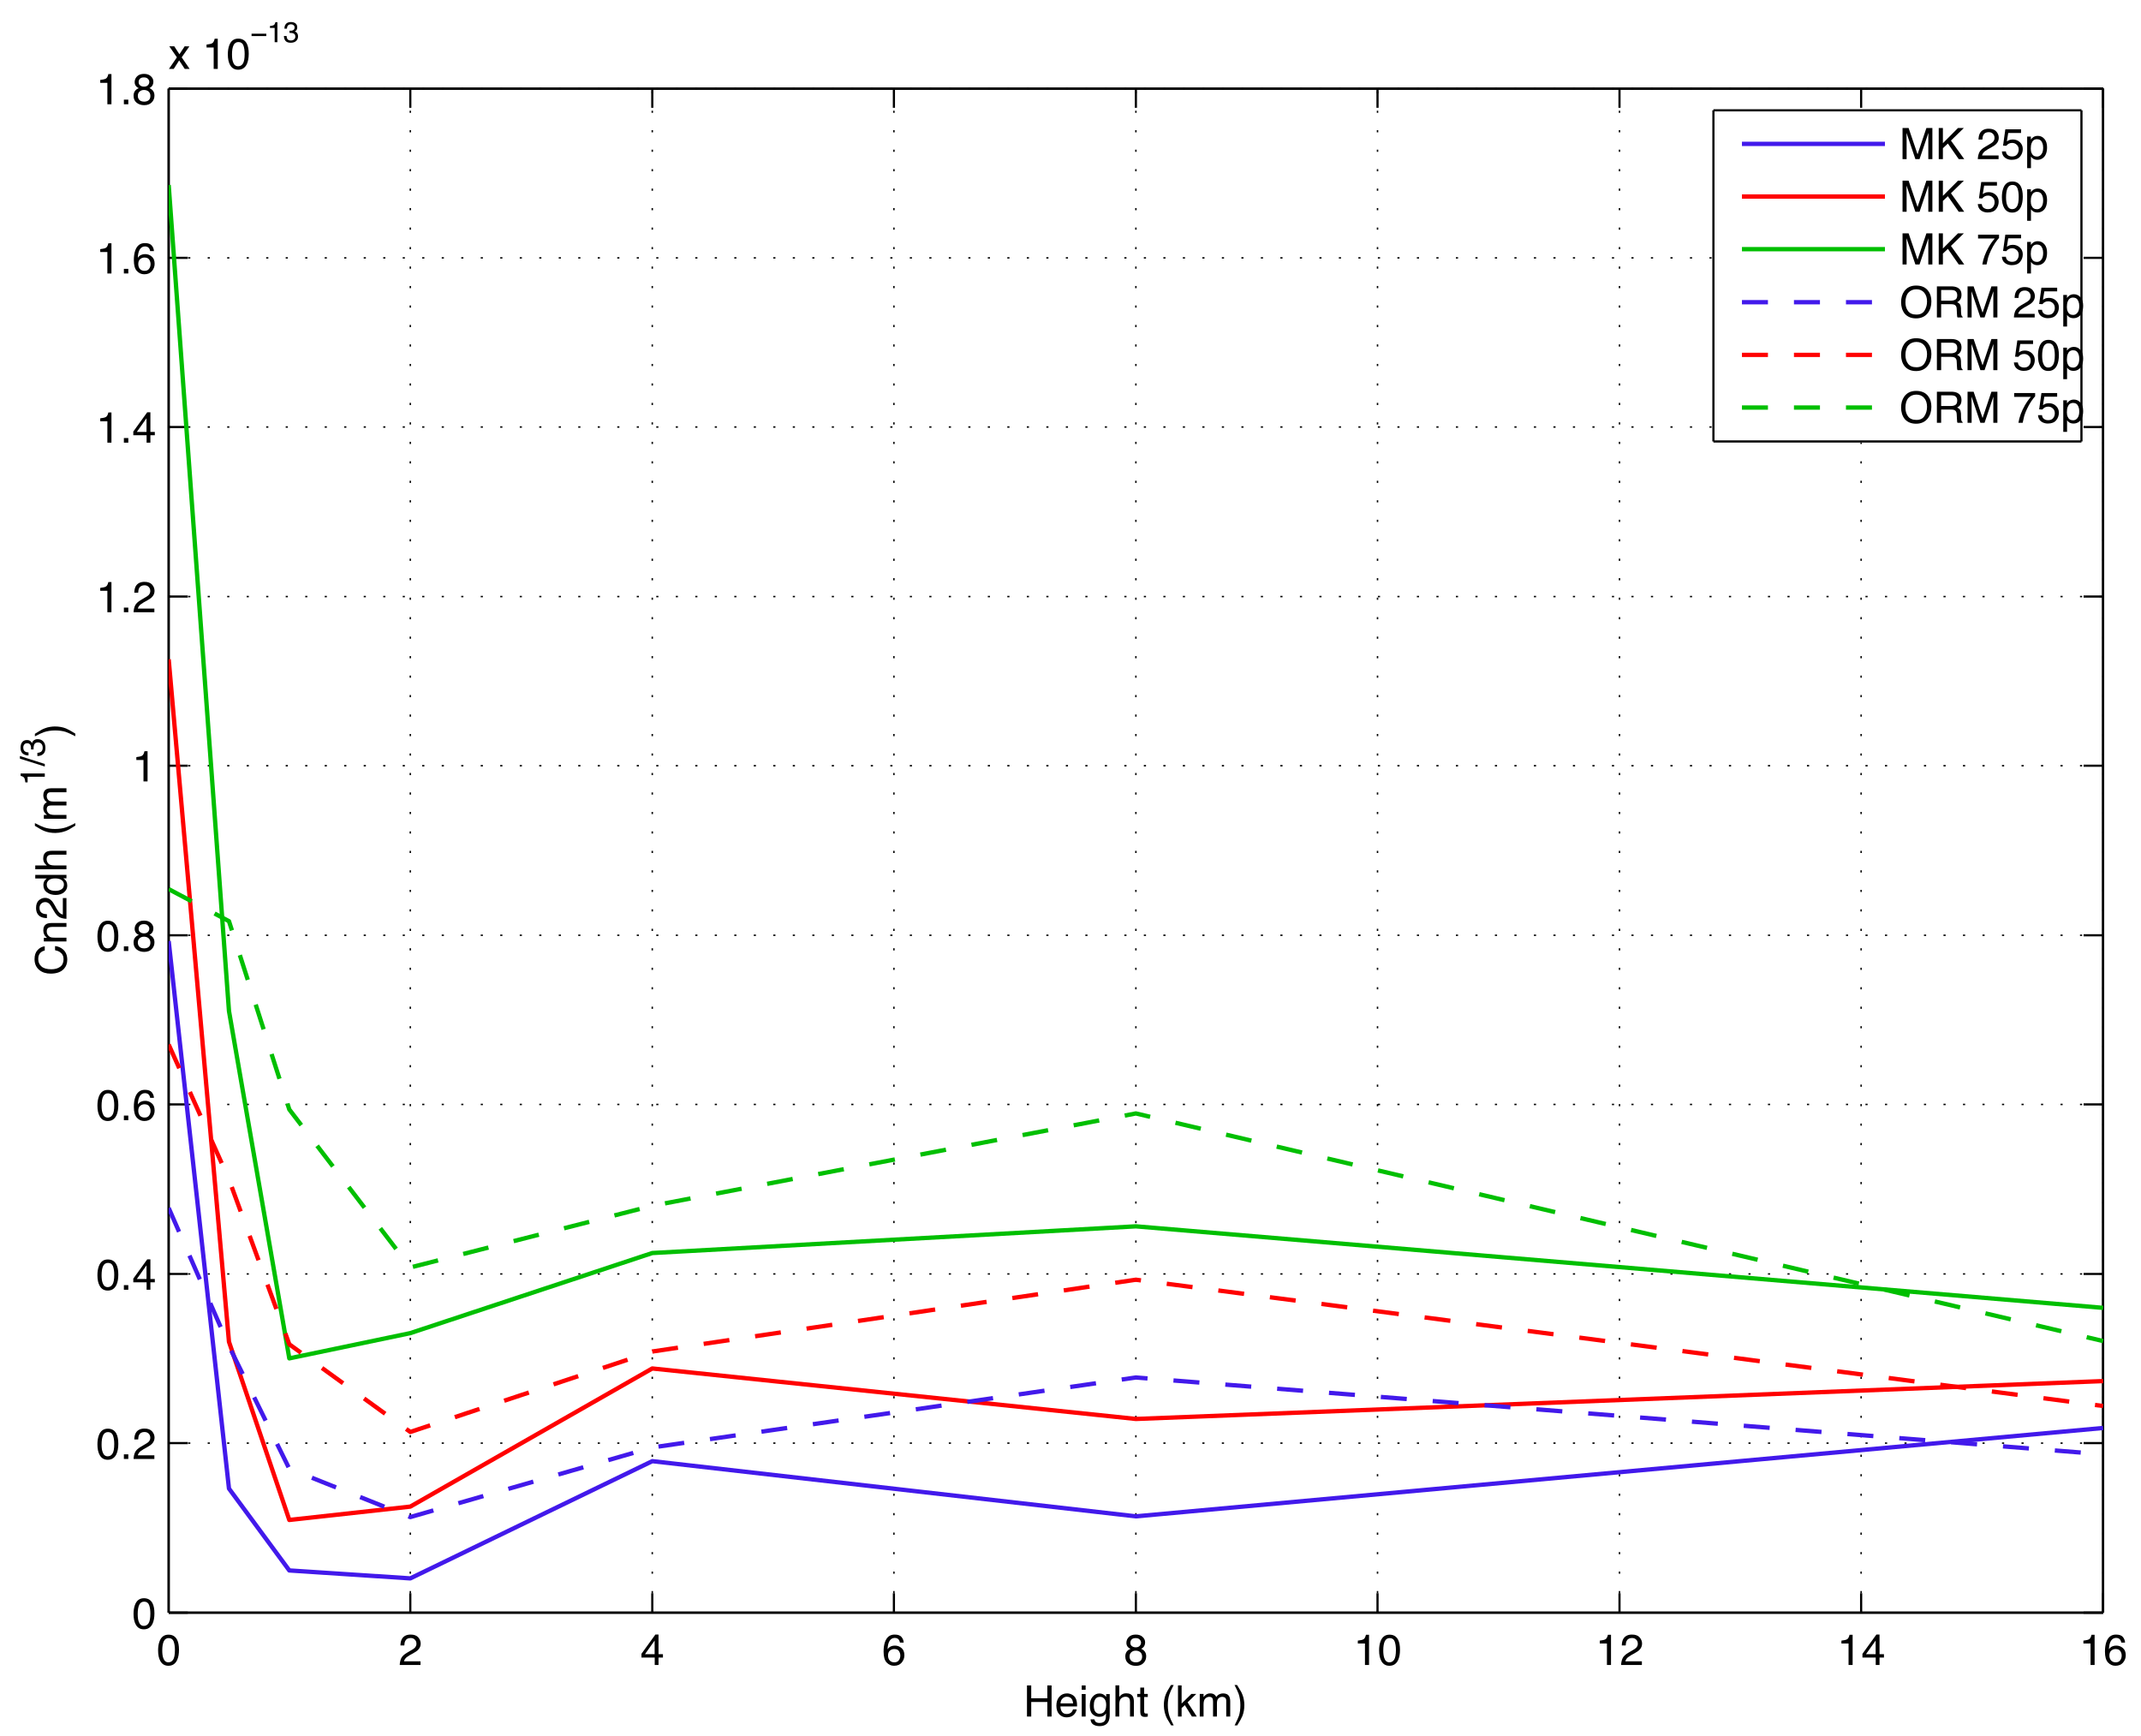<?xml version="1.0" encoding="UTF-8"?>
<svg xmlns="http://www.w3.org/2000/svg" xmlns:xlink="http://www.w3.org/1999/xlink" width="370pt" height="300pt" viewBox="0 0 370 300" version="1.1">
<defs>
<g>
<symbol overflow="visible" id="glyph0-0">
<path style="stroke:none;" d="M 0.234 0 L 0.234 -5.375 L 4.5 -5.375 L 4.5 0 Z M 3.828 -0.672 L 3.828 -4.703 L 0.906 -4.703 L 0.906 -0.672 Z M 3.828 -0.672 "/>
</symbol>
<symbol overflow="visible" id="glyph0-1">
<path style="stroke:none;" d="M 2.031 -5.234 C 2.707 -5.234 3.195 -4.953 3.5 -4.391 C 3.727 -3.961 3.844 -3.375 3.844 -2.625 C 3.844 -1.914 3.738 -1.328 3.531 -0.859 C 3.219 -0.191 2.711 0.141 2.016 0.141 C 1.391 0.141 0.926 -0.129 0.625 -0.672 C 0.363 -1.129 0.234 -1.742 0.234 -2.516 C 0.234 -3.109 0.312 -3.617 0.469 -4.047 C 0.75 -4.836 1.27 -5.234 2.031 -5.234 Z M 2.016 -0.453 C 2.359 -0.453 2.629 -0.602 2.828 -0.906 C 3.035 -1.207 3.141 -1.77 3.141 -2.594 C 3.141 -3.188 3.066 -3.676 2.922 -4.062 C 2.773 -4.445 2.488 -4.641 2.062 -4.641 C 1.676 -4.641 1.395 -4.457 1.219 -4.094 C 1.039 -3.727 0.953 -3.191 0.953 -2.484 C 0.953 -1.953 1.008 -1.523 1.125 -1.203 C 1.289 -0.703 1.586 -0.453 2.016 -0.453 Z M 2.016 -0.453 "/>
</symbol>
<symbol overflow="visible" id="glyph0-2">
<path style="stroke:none;" d="M 0.234 0 C 0.254 -0.445 0.344 -0.836 0.5 -1.172 C 0.664 -1.504 0.988 -1.812 1.469 -2.094 L 2.156 -2.5 C 2.477 -2.676 2.703 -2.828 2.828 -2.953 C 3.023 -3.16 3.125 -3.395 3.125 -3.656 C 3.125 -3.957 3.031 -4.195 2.844 -4.375 C 2.664 -4.562 2.426 -4.656 2.125 -4.656 C 1.664 -4.656 1.352 -4.484 1.188 -4.141 C 1.094 -3.953 1.039 -3.695 1.031 -3.375 L 0.359 -3.375 C 0.367 -3.832 0.453 -4.203 0.609 -4.484 C 0.898 -4.992 1.406 -5.25 2.125 -5.25 C 2.719 -5.25 3.156 -5.086 3.438 -4.766 C 3.719 -4.441 3.859 -4.082 3.859 -3.688 C 3.859 -3.27 3.707 -2.91 3.406 -2.609 C 3.238 -2.43 2.938 -2.223 2.5 -1.984 L 1.984 -1.703 C 1.754 -1.566 1.566 -1.441 1.422 -1.328 C 1.18 -1.117 1.031 -0.883 0.969 -0.625 L 3.828 -0.625 L 3.828 0 Z M 0.234 0 "/>
</symbol>
<symbol overflow="visible" id="glyph0-3">
<path style="stroke:none;" d="M 2.469 -1.859 L 2.469 -4.219 L 0.797 -1.859 Z M 2.484 0 L 2.484 -1.281 L 0.188 -1.281 L 0.188 -1.922 L 2.594 -5.25 L 3.141 -5.25 L 3.141 -1.859 L 3.906 -1.859 L 3.906 -1.281 L 3.141 -1.281 L 3.141 0 Z M 2.484 0 "/>
</symbol>
<symbol overflow="visible" id="glyph0-4">
<path style="stroke:none;" d="M 2.188 -5.25 C 2.77 -5.25 3.176 -5.098 3.406 -4.797 C 3.633 -4.492 3.75 -4.18 3.75 -3.859 L 3.109 -3.859 C 3.066 -4.066 3.004 -4.227 2.922 -4.344 C 2.766 -4.562 2.523 -4.672 2.203 -4.672 C 1.828 -4.672 1.531 -4.5 1.312 -4.156 C 1.102 -3.82 0.988 -3.336 0.969 -2.703 C 1.113 -2.93 1.301 -3.098 1.531 -3.203 C 1.738 -3.297 1.973 -3.344 2.234 -3.344 C 2.672 -3.344 3.051 -3.203 3.375 -2.922 C 3.707 -2.648 3.875 -2.234 3.875 -1.672 C 3.875 -1.203 3.719 -0.781 3.406 -0.406 C 3.094 -0.039 2.648 0.141 2.078 0.141 C 1.586 0.141 1.164 -0.047 0.812 -0.422 C 0.457 -0.797 0.281 -1.422 0.281 -2.297 C 0.281 -2.953 0.359 -3.504 0.516 -3.953 C 0.816 -4.816 1.375 -5.25 2.188 -5.25 Z M 2.141 -0.453 C 2.484 -0.453 2.738 -0.566 2.906 -0.797 C 3.082 -1.023 3.172 -1.301 3.172 -1.625 C 3.172 -1.895 3.094 -2.148 2.938 -2.391 C 2.789 -2.629 2.516 -2.75 2.109 -2.75 C 1.828 -2.75 1.578 -2.656 1.359 -2.469 C 1.148 -2.281 1.047 -2 1.047 -1.625 C 1.047 -1.289 1.141 -1.008 1.328 -0.781 C 1.523 -0.562 1.797 -0.453 2.141 -0.453 Z M 2.141 -0.453 "/>
</symbol>
<symbol overflow="visible" id="glyph0-5">
<path style="stroke:none;" d="M 2.031 -3.047 C 2.32 -3.047 2.547 -3.125 2.703 -3.281 C 2.867 -3.445 2.953 -3.641 2.953 -3.859 C 2.953 -4.055 2.875 -4.234 2.719 -4.391 C 2.57 -4.555 2.336 -4.641 2.016 -4.641 C 1.691 -4.641 1.457 -4.555 1.312 -4.391 C 1.176 -4.234 1.109 -4.047 1.109 -3.828 C 1.109 -3.578 1.195 -3.383 1.375 -3.25 C 1.562 -3.113 1.781 -3.047 2.031 -3.047 Z M 2.078 -0.453 C 2.379 -0.453 2.629 -0.531 2.828 -0.688 C 3.035 -0.852 3.141 -1.102 3.141 -1.438 C 3.141 -1.77 3.035 -2.023 2.828 -2.203 C 2.617 -2.379 2.352 -2.469 2.031 -2.469 C 1.719 -2.469 1.461 -2.375 1.266 -2.188 C 1.066 -2.008 0.969 -1.766 0.969 -1.453 C 0.969 -1.18 1.055 -0.945 1.234 -0.75 C 1.41 -0.551 1.691 -0.453 2.078 -0.453 Z M 1.141 -2.781 C 0.953 -2.863 0.812 -2.957 0.719 -3.062 C 0.52 -3.258 0.422 -3.516 0.422 -3.828 C 0.422 -4.211 0.562 -4.547 0.844 -4.828 C 1.125 -5.109 1.523 -5.25 2.047 -5.25 C 2.547 -5.25 2.938 -5.113 3.219 -4.844 C 3.508 -4.582 3.656 -4.273 3.656 -3.922 C 3.656 -3.598 3.57 -3.332 3.406 -3.125 C 3.312 -3.008 3.172 -2.898 2.984 -2.797 C 3.191 -2.691 3.359 -2.578 3.484 -2.453 C 3.723 -2.211 3.844 -1.895 3.844 -1.5 C 3.844 -1.039 3.688 -0.648 3.375 -0.328 C 3.062 -0.004 2.625 0.156 2.062 0.156 C 1.551 0.156 1.117 0.016 0.766 -0.266 C 0.41 -0.547 0.234 -0.945 0.234 -1.469 C 0.234 -1.781 0.305 -2.047 0.453 -2.266 C 0.609 -2.492 0.836 -2.664 1.141 -2.781 Z M 1.141 -2.781 "/>
</symbol>
<symbol overflow="visible" id="glyph0-6">
<path style="stroke:none;" d="M 0.719 -3.703 L 0.719 -4.203 C 1.188 -4.254 1.516 -4.332 1.703 -4.438 C 1.891 -4.551 2.031 -4.812 2.125 -5.219 L 2.656 -5.219 L 2.656 0 L 1.953 0 L 1.953 -3.703 Z M 0.719 -3.703 "/>
</symbol>
<symbol overflow="visible" id="glyph0-7">
<path style="stroke:none;" d="M 0.641 -0.797 L 1.406 -0.797 L 1.406 0 L 0.641 0 Z M 0.641 -0.797 "/>
</symbol>
<symbol overflow="visible" id="glyph0-8">
<path style="stroke:none;" d="M 0.109 -3.906 L 0.969 -3.906 L 1.859 -2.531 L 2.766 -3.906 L 3.578 -3.891 L 2.25 -2 L 3.625 0 L 2.781 0 L 1.812 -1.469 L 0.875 0 L 0.047 0 L 1.422 -2 Z M 0.109 -3.906 "/>
</symbol>
<symbol overflow="visible" id="glyph0-9">
<path style="stroke:none;" d=""/>
</symbol>
<symbol overflow="visible" id="glyph0-10">
<path style="stroke:none;" d="M 0.594 -5.375 L 1.328 -5.375 L 1.328 -3.156 L 4.109 -3.156 L 4.109 -5.375 L 4.844 -5.375 L 4.844 0 L 4.109 0 L 4.109 -2.516 L 1.328 -2.516 L 1.328 0 L 0.594 0 Z M 0.594 -5.375 "/>
</symbol>
<symbol overflow="visible" id="glyph0-11">
<path style="stroke:none;" d="M 2.109 -4 C 2.391 -4 2.66 -3.93 2.922 -3.797 C 3.18 -3.672 3.379 -3.504 3.516 -3.297 C 3.648 -3.098 3.738 -2.867 3.781 -2.609 C 3.82 -2.43 3.844 -2.145 3.844 -1.75 L 0.969 -1.75 C 0.977 -1.352 1.07 -1.035 1.25 -0.797 C 1.426 -0.555 1.695 -0.438 2.062 -0.438 C 2.406 -0.438 2.68 -0.547 2.891 -0.766 C 3.004 -0.898 3.086 -1.055 3.141 -1.234 L 3.781 -1.234 C 3.758 -1.086 3.703 -0.926 3.609 -0.75 C 3.516 -0.57 3.406 -0.426 3.281 -0.312 C 3.082 -0.113 2.836 0.016 2.547 0.078 C 2.391 0.117 2.211 0.141 2.016 0.141 C 1.523 0.141 1.109 -0.035 0.766 -0.391 C 0.43 -0.742 0.266 -1.238 0.266 -1.875 C 0.266 -2.508 0.43 -3.02 0.766 -3.406 C 1.109 -3.801 1.555 -4 2.109 -4 Z M 3.156 -2.266 C 3.133 -2.555 3.07 -2.785 2.969 -2.953 C 2.789 -3.266 2.492 -3.422 2.078 -3.422 C 1.773 -3.422 1.52 -3.312 1.312 -3.094 C 1.102 -2.883 0.992 -2.609 0.984 -2.266 Z M 2.047 -4.016 Z M 2.047 -4.016 "/>
</symbol>
<symbol overflow="visible" id="glyph0-12">
<path style="stroke:none;" d="M 0.484 -3.891 L 1.156 -3.891 L 1.156 0 L 0.484 0 Z M 0.484 -5.375 L 1.156 -5.375 L 1.156 -4.625 L 0.484 -4.625 Z M 0.484 -5.375 "/>
</symbol>
<symbol overflow="visible" id="glyph0-13">
<path style="stroke:none;" d="M 1.859 -3.984 C 2.172 -3.984 2.441 -3.906 2.672 -3.75 C 2.797 -3.664 2.922 -3.547 3.047 -3.391 L 3.047 -3.875 L 3.656 -3.875 L 3.656 -0.312 C 3.656 0.176 3.582 0.566 3.438 0.859 C 3.164 1.391 2.648 1.656 1.891 1.656 C 1.461 1.656 1.102 1.562 0.812 1.375 C 0.531 1.188 0.375 0.891 0.344 0.484 L 1.016 0.484 C 1.047 0.66 1.109 0.797 1.203 0.891 C 1.348 1.035 1.582 1.109 1.906 1.109 C 2.406 1.109 2.734 0.93 2.891 0.578 C 2.984 0.367 3.023 -0.004 3.016 -0.547 C 2.891 -0.348 2.734 -0.195 2.547 -0.094 C 2.359 0 2.113 0.047 1.812 0.047 C 1.383 0.047 1.008 -0.102 0.688 -0.406 C 0.375 -0.707 0.219 -1.203 0.219 -1.891 C 0.219 -2.547 0.379 -3.055 0.703 -3.422 C 1.023 -3.797 1.41 -3.984 1.859 -3.984 Z M 3.047 -1.969 C 3.047 -2.457 2.945 -2.816 2.75 -3.047 C 2.551 -3.285 2.297 -3.406 1.984 -3.406 C 1.523 -3.406 1.207 -3.188 1.031 -2.75 C 0.945 -2.52 0.906 -2.219 0.906 -1.844 C 0.906 -1.406 0.992 -1.066 1.172 -0.828 C 1.348 -0.598 1.586 -0.484 1.891 -0.484 C 2.359 -0.484 2.691 -0.695 2.891 -1.125 C 2.992 -1.363 3.047 -1.645 3.047 -1.969 Z M 1.938 -4.016 Z M 1.938 -4.016 "/>
</symbol>
<symbol overflow="visible" id="glyph0-14">
<path style="stroke:none;" d="M 0.484 -5.391 L 1.141 -5.391 L 1.141 -3.391 C 1.297 -3.586 1.438 -3.723 1.562 -3.797 C 1.77 -3.941 2.035 -4.016 2.359 -4.016 C 2.922 -4.016 3.305 -3.812 3.516 -3.406 C 3.617 -3.195 3.672 -2.898 3.672 -2.516 L 3.672 0 L 3 0 L 3 -2.469 C 3 -2.75 2.961 -2.957 2.891 -3.094 C 2.766 -3.312 2.539 -3.422 2.219 -3.422 C 1.945 -3.422 1.695 -3.328 1.469 -3.141 C 1.25 -2.953 1.141 -2.598 1.141 -2.078 L 1.141 0 L 0.484 0 Z M 0.484 -5.391 "/>
</symbol>
<symbol overflow="visible" id="glyph0-15">
<path style="stroke:none;" d="M 0.609 -5 L 1.281 -5 L 1.281 -3.906 L 1.906 -3.906 L 1.906 -3.375 L 1.281 -3.375 L 1.281 -0.828 C 1.281 -0.691 1.328 -0.598 1.422 -0.547 C 1.473 -0.523 1.555 -0.516 1.672 -0.516 C 1.703 -0.516 1.734 -0.516 1.766 -0.516 C 1.805 -0.516 1.852 -0.516 1.906 -0.516 L 1.906 0 C 1.832 0.02 1.754 0.035 1.672 0.047 C 1.586 0.055 1.5 0.062 1.406 0.062 C 1.094 0.062 0.879 -0.016 0.766 -0.172 C 0.66 -0.328 0.609 -0.531 0.609 -0.781 L 0.609 -3.375 L 0.078 -3.375 L 0.078 -3.906 L 0.609 -3.906 Z M 0.609 -5 "/>
</symbol>
<symbol overflow="visible" id="glyph0-16">
<path style="stroke:none;" d="M 2.219 -5.453 C 1.832 -4.711 1.582 -4.164 1.469 -3.812 C 1.289 -3.281 1.203 -2.664 1.203 -1.969 C 1.203 -1.258 1.301 -0.613 1.5 -0.031 C 1.625 0.332 1.863 0.852 2.219 1.531 L 1.781 1.531 C 1.426 0.969 1.207 0.609 1.125 0.453 C 1.039 0.305 0.945 0.102 0.844 -0.156 C 0.707 -0.52 0.613 -0.906 0.562 -1.312 C 0.531 -1.531 0.516 -1.734 0.516 -1.922 C 0.516 -2.641 0.629 -3.281 0.859 -3.844 C 1.004 -4.207 1.301 -4.742 1.75 -5.453 Z M 2.219 -5.453 "/>
</symbol>
<symbol overflow="visible" id="glyph0-17">
<path style="stroke:none;" d="M 0.469 -5.375 L 1.094 -5.375 L 1.094 -2.25 L 2.781 -3.906 L 3.625 -3.906 L 2.125 -2.453 L 3.719 0 L 2.875 0 L 1.656 -1.969 L 1.094 -1.469 L 1.094 0 L 0.469 0 Z M 0.469 -5.375 "/>
</symbol>
<symbol overflow="visible" id="glyph0-18">
<path style="stroke:none;" d="M 0.484 -3.906 L 1.141 -3.906 L 1.141 -3.359 C 1.285 -3.547 1.426 -3.688 1.562 -3.781 C 1.77 -3.926 2.016 -4 2.297 -4 C 2.609 -4 2.859 -3.922 3.047 -3.766 C 3.148 -3.68 3.25 -3.555 3.344 -3.391 C 3.488 -3.598 3.66 -3.75 3.859 -3.844 C 4.055 -3.945 4.273 -4 4.516 -4 C 5.047 -4 5.406 -3.812 5.594 -3.438 C 5.695 -3.227 5.75 -2.953 5.75 -2.609 L 5.75 0 L 5.062 0 L 5.062 -2.719 C 5.062 -2.977 4.992 -3.156 4.859 -3.25 C 4.734 -3.352 4.578 -3.406 4.391 -3.406 C 4.129 -3.406 3.906 -3.316 3.719 -3.141 C 3.539 -2.973 3.453 -2.688 3.453 -2.281 L 3.453 0 L 2.781 0 L 2.781 -2.547 C 2.781 -2.816 2.75 -3.016 2.688 -3.141 C 2.582 -3.316 2.395 -3.406 2.125 -3.406 C 1.875 -3.406 1.645 -3.305 1.438 -3.109 C 1.238 -2.922 1.141 -2.578 1.141 -2.078 L 1.141 0 L 0.484 0 Z M 0.484 -3.906 "/>
</symbol>
<symbol overflow="visible" id="glyph0-19">
<path style="stroke:none;" d="M 0.266 1.531 C 0.648 0.77 0.898 0.219 1.016 -0.125 C 1.18 -0.645 1.266 -1.258 1.266 -1.969 C 1.266 -2.664 1.164 -3.312 0.969 -3.906 C 0.844 -4.258 0.602 -4.773 0.25 -5.453 L 0.688 -5.453 C 1.062 -4.859 1.285 -4.488 1.359 -4.344 C 1.441 -4.207 1.531 -4.016 1.625 -3.766 C 1.75 -3.461 1.832 -3.16 1.875 -2.859 C 1.926 -2.566 1.953 -2.281 1.953 -2 C 1.953 -1.281 1.836 -0.641 1.609 -0.078 C 1.461 0.285 1.164 0.82 0.719 1.531 Z M 0.266 1.531 "/>
</symbol>
<symbol overflow="visible" id="glyph0-20">
<path style="stroke:none;" d="M 0.547 -5.375 L 1.594 -5.375 L 3.141 -0.828 L 4.672 -5.375 L 5.703 -5.375 L 5.703 0 L 5 0 L 5 -3.172 C 5 -3.273 5 -3.453 5 -3.703 C 5.008 -3.961 5.016 -4.238 5.016 -4.531 L 3.484 0 L 2.766 0 L 1.234 -4.531 L 1.234 -4.359 C 1.234 -4.234 1.234 -4.035 1.234 -3.766 C 1.242 -3.492 1.25 -3.297 1.25 -3.172 L 1.25 0 L 0.547 0 Z M 0.547 -5.375 "/>
</symbol>
<symbol overflow="visible" id="glyph0-21">
<path style="stroke:none;" d="M 0.562 -5.375 L 1.281 -5.375 L 1.281 -2.75 L 3.891 -5.375 L 4.906 -5.375 L 2.672 -3.203 L 4.969 0 L 4.016 0 L 2.141 -2.688 L 1.281 -1.875 L 1.281 0 L 0.562 0 Z M 0.562 -5.375 "/>
</symbol>
<symbol overflow="visible" id="glyph0-22">
<path style="stroke:none;" d="M 0.922 -1.328 C 0.961 -0.953 1.141 -0.695 1.453 -0.562 C 1.609 -0.488 1.785 -0.453 1.984 -0.453 C 2.379 -0.453 2.672 -0.57 2.859 -0.812 C 3.047 -1.062 3.141 -1.336 3.141 -1.641 C 3.141 -2.004 3.023 -2.285 2.797 -2.484 C 2.578 -2.691 2.312 -2.797 2 -2.797 C 1.77 -2.797 1.57 -2.75 1.406 -2.656 C 1.25 -2.57 1.113 -2.453 1 -2.297 L 0.438 -2.328 L 0.828 -5.141 L 3.547 -5.141 L 3.547 -4.516 L 1.328 -4.516 L 1.094 -3.062 C 1.219 -3.145 1.336 -3.211 1.453 -3.266 C 1.641 -3.348 1.863 -3.391 2.125 -3.391 C 2.602 -3.391 3.008 -3.234 3.344 -2.922 C 3.676 -2.609 3.844 -2.219 3.844 -1.75 C 3.844 -1.25 3.688 -0.812 3.375 -0.438 C 3.07 -0.062 2.586 0.125 1.922 0.125 C 1.492 0.125 1.113 0.004 0.781 -0.234 C 0.457 -0.473 0.273 -0.836 0.234 -1.328 Z M 0.922 -1.328 "/>
</symbol>
<symbol overflow="visible" id="glyph0-23">
<path style="stroke:none;" d="M 2.141 -0.438 C 2.441 -0.438 2.691 -0.566 2.891 -0.828 C 3.098 -1.086 3.203 -1.473 3.203 -1.984 C 3.203 -2.297 3.156 -2.562 3.062 -2.781 C 2.895 -3.219 2.586 -3.438 2.141 -3.438 C 1.68 -3.438 1.367 -3.207 1.203 -2.75 C 1.109 -2.5 1.062 -2.188 1.062 -1.812 C 1.062 -1.508 1.109 -1.254 1.203 -1.047 C 1.367 -0.641 1.68 -0.438 2.141 -0.438 Z M 0.438 -3.891 L 1.078 -3.891 L 1.078 -3.375 C 1.203 -3.551 1.344 -3.691 1.5 -3.797 C 1.719 -3.941 1.977 -4.016 2.281 -4.016 C 2.727 -4.016 3.102 -3.844 3.406 -3.5 C 3.719 -3.156 3.875 -2.672 3.875 -2.047 C 3.875 -1.191 3.648 -0.582 3.203 -0.219 C 2.922 0.008 2.594 0.125 2.219 0.125 C 1.926 0.125 1.68 0.062 1.484 -0.062 C 1.359 -0.133 1.227 -0.258 1.094 -0.438 L 1.094 1.562 L 0.438 1.562 Z M 0.438 -3.891 "/>
</symbol>
<symbol overflow="visible" id="glyph0-24">
<path style="stroke:none;" d="M 3.906 -5.141 L 3.906 -4.578 C 3.738 -4.41 3.516 -4.125 3.234 -3.719 C 2.961 -3.312 2.719 -2.875 2.5 -2.406 C 2.289 -1.957 2.129 -1.547 2.016 -1.172 C 1.953 -0.922 1.863 -0.531 1.75 0 L 1.016 0 C 1.18 -1 1.547 -1.992 2.109 -2.984 C 2.441 -3.566 2.797 -4.066 3.172 -4.484 L 0.281 -4.484 L 0.281 -5.141 Z M 3.906 -5.141 "/>
</symbol>
<symbol overflow="visible" id="glyph0-25">
<path style="stroke:none;" d="M 2.891 -5.516 C 3.836 -5.516 4.535 -5.207 4.984 -4.594 C 5.348 -4.125 5.531 -3.52 5.531 -2.781 C 5.531 -1.977 5.328 -1.312 4.922 -0.781 C 4.441 -0.156 3.758 0.156 2.875 0.156 C 2.051 0.156 1.398 -0.113 0.922 -0.656 C 0.504 -1.188 0.297 -1.852 0.297 -2.656 C 0.297 -3.383 0.473 -4.004 0.828 -4.516 C 1.297 -5.18 1.984 -5.516 2.891 -5.516 Z M 2.953 -0.5 C 3.598 -0.5 4.062 -0.727 4.344 -1.188 C 4.633 -1.645 4.781 -2.172 4.781 -2.766 C 4.781 -3.398 4.613 -3.91 4.281 -4.297 C 3.957 -4.68 3.508 -4.875 2.938 -4.875 C 2.375 -4.875 1.914 -4.68 1.562 -4.297 C 1.219 -3.91 1.047 -3.348 1.047 -2.609 C 1.047 -2.016 1.195 -1.516 1.5 -1.109 C 1.801 -0.703 2.285 -0.5 2.953 -0.5 Z M 2.906 -5.516 Z M 2.906 -5.516 "/>
</symbol>
<symbol overflow="visible" id="glyph0-26">
<path style="stroke:none;" d="M 3.062 -2.906 C 3.406 -2.906 3.676 -2.973 3.875 -3.109 C 4.07 -3.242 4.172 -3.492 4.172 -3.859 C 4.172 -4.234 4.031 -4.492 3.75 -4.641 C 3.602 -4.711 3.406 -4.75 3.156 -4.75 L 1.391 -4.75 L 1.391 -2.906 Z M 0.656 -5.375 L 3.141 -5.375 C 3.547 -5.375 3.883 -5.312 4.156 -5.188 C 4.656 -4.957 4.906 -4.535 4.906 -3.922 C 4.906 -3.598 4.836 -3.332 4.703 -3.125 C 4.578 -2.926 4.395 -2.766 4.156 -2.641 C 4.363 -2.555 4.52 -2.441 4.625 -2.297 C 4.727 -2.16 4.789 -1.938 4.812 -1.625 L 4.828 -0.906 C 4.836 -0.695 4.852 -0.547 4.875 -0.453 C 4.926 -0.273 5.004 -0.164 5.109 -0.125 L 5.109 0 L 4.219 0 C 4.195 -0.039 4.176 -0.098 4.156 -0.172 C 4.145 -0.242 4.133 -0.391 4.125 -0.609 L 4.078 -1.5 C 4.066 -1.852 3.938 -2.086 3.688 -2.203 C 3.551 -2.266 3.336 -2.297 3.047 -2.297 L 1.391 -2.297 L 1.391 0 L 0.656 0 Z M 0.656 -5.375 "/>
</symbol>
<symbol overflow="visible" id="glyph1-0">
<path style="stroke:none;" d="M 0.156 0 L 0.156 -3.578 L 3.016 -3.578 L 3.016 0 Z M 2.562 -0.453 L 2.562 -3.125 L 0.609 -3.125 L 0.609 -0.453 Z M 2.562 -0.453 "/>
</symbol>
<symbol overflow="visible" id="glyph1-1">
<path style="stroke:none;" d="M 2.766 -1.469 L 2.766 -1.062 L 0.219 -1.062 L 0.219 -1.469 Z M 2.766 -1.469 "/>
</symbol>
<symbol overflow="visible" id="glyph2-0">
<path style="stroke:none;" d="M 0.156 0 L 0.156 -3.578 L 3.016 -3.578 L 3.016 0 Z M 2.562 -0.453 L 2.562 -3.125 L 0.609 -3.125 L 0.609 -0.453 Z M 2.562 -0.453 "/>
</symbol>
<symbol overflow="visible" id="glyph2-1">
<path style="stroke:none;" d="M 0.484 -2.469 L 0.484 -2.797 C 0.797 -2.828 1.016 -2.879 1.141 -2.953 C 1.266 -3.023 1.359 -3.195 1.422 -3.469 L 1.766 -3.469 L 1.766 0 L 1.297 0 L 1.297 -2.469 Z M 0.484 -2.469 "/>
</symbol>
<symbol overflow="visible" id="glyph2-2">
<path style="stroke:none;" d="M 1.297 0.094 C 0.879 0.094 0.578 -0.016 0.391 -0.234 C 0.211 -0.461 0.125 -0.742 0.125 -1.078 L 0.578 -1.078 C 0.598 -0.848 0.641 -0.68 0.703 -0.578 C 0.816 -0.391 1.023 -0.297 1.328 -0.297 C 1.555 -0.297 1.738 -0.359 1.875 -0.484 C 2.02 -0.609 2.094 -0.77 2.094 -0.969 C 2.094 -1.207 2.016 -1.375 1.859 -1.469 C 1.711 -1.562 1.508 -1.609 1.25 -1.609 C 1.227 -1.609 1.203 -1.609 1.172 -1.609 C 1.141 -1.609 1.109 -1.609 1.078 -1.609 L 1.078 -2 C 1.117 -1.988 1.156 -1.984 1.188 -1.984 C 1.219 -1.984 1.254 -1.984 1.297 -1.984 C 1.453 -1.984 1.582 -2.008 1.688 -2.062 C 1.875 -2.156 1.969 -2.316 1.969 -2.547 C 1.969 -2.723 1.906 -2.859 1.781 -2.953 C 1.664 -3.047 1.523 -3.094 1.359 -3.094 C 1.066 -3.094 0.863 -2.992 0.75 -2.797 C 0.688 -2.691 0.648 -2.539 0.641 -2.344 L 0.203 -2.344 C 0.203 -2.602 0.254 -2.82 0.359 -3 C 0.535 -3.32 0.852 -3.484 1.312 -3.484 C 1.664 -3.484 1.938 -3.406 2.125 -3.25 C 2.32 -3.094 2.422 -2.863 2.422 -2.562 C 2.422 -2.352 2.363 -2.18 2.25 -2.047 C 2.188 -1.961 2.098 -1.895 1.984 -1.844 C 2.16 -1.801 2.301 -1.707 2.406 -1.562 C 2.508 -1.414 2.562 -1.238 2.562 -1.031 C 2.562 -0.695 2.453 -0.426 2.234 -0.219 C 2.016 -0.008 1.703 0.094 1.297 0.094 Z M 1.297 0.094 "/>
</symbol>
<symbol overflow="visible" id="glyph3-0">
<path style="stroke:none;" d="M 0 -0.234 L -5.375 -0.234 L -5.375 -4.5 L 0 -4.5 Z M -0.672 -3.828 L -4.703 -3.828 L -4.703 -0.906 L -0.672 -0.906 Z M -0.672 -3.828 "/>
</symbol>
<symbol overflow="visible" id="glyph3-1">
<path style="stroke:none;" d="M -5.516 -2.828 C -5.516 -3.516 -5.332 -4.047 -4.969 -4.422 C -4.613 -4.797 -4.207 -5.004 -3.75 -5.047 L -3.75 -4.328 C -4.102 -4.242 -4.379 -4.082 -4.578 -3.844 C -4.773 -3.602 -4.875 -3.27 -4.875 -2.844 C -4.875 -2.312 -4.688 -1.883 -4.312 -1.562 C -3.945 -1.238 -3.379 -1.078 -2.609 -1.078 C -1.984 -1.078 -1.473 -1.223 -1.078 -1.516 C -0.691 -1.805 -0.5 -2.242 -0.5 -2.828 C -0.5 -3.359 -0.707 -3.766 -1.125 -4.047 C -1.332 -4.191 -1.613 -4.301 -1.969 -4.375 L -1.969 -5.094 C -1.406 -5.031 -0.93 -4.82 -0.547 -4.469 C -0.086 -4.039 0.141 -3.461 0.141 -2.734 C 0.141 -2.109 -0.047 -1.586 -0.422 -1.172 C -0.922 -0.609 -1.691 -0.328 -2.734 -0.328 C -3.523 -0.328 -4.176 -0.535 -4.688 -0.953 C -5.238 -1.41 -5.516 -2.035 -5.516 -2.828 Z M -5.516 -2.688 Z M -5.516 -2.688 "/>
</symbol>
<symbol overflow="visible" id="glyph3-2">
<path style="stroke:none;" d="M -3.906 -0.484 L -3.906 -1.109 L -3.359 -1.109 C -3.586 -1.297 -3.75 -1.488 -3.844 -1.688 C -3.945 -1.895 -4 -2.129 -4 -2.391 C -4 -2.941 -3.805 -3.316 -3.422 -3.516 C -3.211 -3.617 -2.91 -3.672 -2.516 -3.672 L 0 -3.672 L 0 -3 L -2.469 -3 C -2.707 -3 -2.898 -2.961 -3.047 -2.891 C -3.285 -2.773 -3.406 -2.566 -3.406 -2.266 C -3.406 -2.109 -3.391 -1.977 -3.359 -1.875 C -3.305 -1.695 -3.203 -1.539 -3.047 -1.406 C -2.91 -1.289 -2.773 -1.219 -2.641 -1.188 C -2.504 -1.156 -2.305 -1.141 -2.047 -1.141 L 0 -1.141 L 0 -0.484 Z M -4.016 -2.031 Z M -4.016 -2.031 "/>
</symbol>
<symbol overflow="visible" id="glyph3-3">
<path style="stroke:none;" d="M 0 -0.234 C -0.445 -0.254 -0.836 -0.344 -1.172 -0.5 C -1.504 -0.664 -1.812 -0.988 -2.094 -1.469 L -2.5 -2.156 C -2.676 -2.477 -2.828 -2.703 -2.953 -2.828 C -3.16 -3.023 -3.395 -3.125 -3.656 -3.125 C -3.957 -3.125 -4.195 -3.031 -4.375 -2.844 C -4.562 -2.664 -4.656 -2.426 -4.656 -2.125 C -4.656 -1.664 -4.484 -1.352 -4.141 -1.188 C -3.953 -1.094 -3.695 -1.039 -3.375 -1.031 L -3.375 -0.359 C -3.832 -0.367 -4.203 -0.453 -4.484 -0.609 C -4.992 -0.898 -5.25 -1.406 -5.25 -2.125 C -5.25 -2.719 -5.086 -3.156 -4.766 -3.438 C -4.441 -3.719 -4.082 -3.859 -3.688 -3.859 C -3.27 -3.859 -2.91 -3.707 -2.609 -3.406 C -2.43 -3.238 -2.223 -2.938 -1.984 -2.5 L -1.703 -1.984 C -1.566 -1.754 -1.441 -1.566 -1.328 -1.422 C -1.117 -1.18 -0.883 -1.031 -0.625 -0.969 L -0.625 -3.828 L 0 -3.828 Z M 0 -0.234 "/>
</symbol>
<symbol overflow="visible" id="glyph3-4">
<path style="stroke:none;" d="M -1.906 -0.906 C -1.488 -0.906 -1.141 -0.992 -0.859 -1.172 C -0.578 -1.348 -0.438 -1.629 -0.438 -2.016 C -0.438 -2.328 -0.566 -2.578 -0.828 -2.766 C -1.086 -2.961 -1.461 -3.062 -1.953 -3.062 C -2.453 -3.062 -2.816 -2.957 -3.047 -2.75 C -3.285 -2.551 -3.406 -2.305 -3.406 -2.016 C -3.406 -1.68 -3.281 -1.41 -3.031 -1.203 C -2.781 -1.004 -2.406 -0.906 -1.906 -0.906 Z M -3.984 -1.891 C -3.984 -2.191 -3.922 -2.441 -3.797 -2.641 C -3.723 -2.754 -3.594 -2.891 -3.406 -3.047 L -5.391 -3.047 L -5.391 -3.672 L 0 -3.672 L 0 -3.078 L -0.547 -3.078 C -0.305 -2.922 -0.129 -2.738 -0.016 -2.531 C 0.086 -2.32 0.141 -2.082 0.141 -1.812 C 0.141 -1.375 -0.039 -0.992 -0.406 -0.672 C -0.781 -0.359 -1.27 -0.203 -1.875 -0.203 C -2.445 -0.203 -2.941 -0.348 -3.359 -0.641 C -3.773 -0.93 -3.984 -1.348 -3.984 -1.891 Z M -3.984 -1.891 "/>
</symbol>
<symbol overflow="visible" id="glyph3-5">
<path style="stroke:none;" d="M -5.391 -0.484 L -5.391 -1.141 L -3.391 -1.141 C -3.586 -1.297 -3.723 -1.438 -3.797 -1.562 C -3.941 -1.77 -4.016 -2.035 -4.016 -2.359 C -4.016 -2.922 -3.812 -3.305 -3.406 -3.516 C -3.195 -3.617 -2.898 -3.672 -2.516 -3.672 L 0 -3.672 L 0 -3 L -2.469 -3 C -2.75 -3 -2.957 -2.961 -3.094 -2.891 C -3.312 -2.766 -3.422 -2.539 -3.422 -2.219 C -3.422 -1.945 -3.328 -1.695 -3.141 -1.469 C -2.953 -1.25 -2.598 -1.141 -2.078 -1.141 L 0 -1.141 L 0 -0.484 Z M -5.391 -0.484 "/>
</symbol>
<symbol overflow="visible" id="glyph3-6">
<path style="stroke:none;" d=""/>
</symbol>
<symbol overflow="visible" id="glyph3-7">
<path style="stroke:none;" d="M -5.453 -2.219 C -4.711 -1.832 -4.164 -1.582 -3.812 -1.469 C -3.281 -1.289 -2.664 -1.203 -1.969 -1.203 C -1.258 -1.203 -0.613 -1.301 -0.031 -1.5 C 0.332 -1.625 0.852 -1.863 1.531 -2.219 L 1.531 -1.781 C 0.969 -1.426 0.609 -1.207 0.453 -1.125 C 0.305 -1.039 0.102 -0.945 -0.156 -0.844 C -0.52 -0.707 -0.906 -0.613 -1.312 -0.562 C -1.531 -0.531 -1.734 -0.516 -1.922 -0.516 C -2.641 -0.516 -3.281 -0.629 -3.844 -0.859 C -4.207 -1.004 -4.742 -1.301 -5.453 -1.75 Z M -5.453 -2.219 "/>
</symbol>
<symbol overflow="visible" id="glyph3-8">
<path style="stroke:none;" d="M -3.906 -0.484 L -3.906 -1.141 L -3.359 -1.141 C -3.547 -1.285 -3.688 -1.426 -3.781 -1.562 C -3.926 -1.77 -4 -2.016 -4 -2.297 C -4 -2.609 -3.922 -2.859 -3.766 -3.047 C -3.68 -3.148 -3.555 -3.25 -3.391 -3.344 C -3.598 -3.488 -3.75 -3.66 -3.844 -3.859 C -3.945 -4.055 -4 -4.273 -4 -4.516 C -4 -5.047 -3.812 -5.406 -3.438 -5.594 C -3.227 -5.695 -2.953 -5.75 -2.609 -5.75 L 0 -5.75 L 0 -5.062 L -2.719 -5.062 C -2.977 -5.062 -3.156 -4.992 -3.25 -4.859 C -3.352 -4.734 -3.406 -4.578 -3.406 -4.391 C -3.406 -4.129 -3.316 -3.906 -3.141 -3.719 C -2.973 -3.539 -2.688 -3.453 -2.281 -3.453 L 0 -3.453 L 0 -2.781 L -2.547 -2.781 C -2.816 -2.781 -3.016 -2.75 -3.141 -2.688 C -3.316 -2.582 -3.406 -2.395 -3.406 -2.125 C -3.406 -1.875 -3.305 -1.645 -3.109 -1.438 C -2.922 -1.238 -2.578 -1.141 -2.078 -1.141 L 0 -1.141 L 0 -0.484 Z M -3.906 -0.484 "/>
</symbol>
<symbol overflow="visible" id="glyph3-9">
<path style="stroke:none;" d="M 1.531 -0.266 C 0.77 -0.648 0.219 -0.898 -0.125 -1.016 C -0.645 -1.18 -1.258 -1.266 -1.969 -1.266 C -2.664 -1.266 -3.312 -1.164 -3.906 -0.969 C -4.258 -0.844 -4.773 -0.602 -5.453 -0.25 L -5.453 -0.688 C -4.859 -1.062 -4.488 -1.285 -4.344 -1.359 C -4.207 -1.441 -4.016 -1.531 -3.766 -1.625 C -3.461 -1.75 -3.16 -1.832 -2.859 -1.875 C -2.566 -1.926 -2.281 -1.953 -2 -1.953 C -1.281 -1.953 -0.641 -1.836 -0.078 -1.609 C 0.285 -1.461 0.82 -1.164 1.531 -0.719 Z M 1.531 -0.266 "/>
</symbol>
<symbol overflow="visible" id="glyph4-0">
<path style="stroke:none;" d="M 0 -0.188 L -4.297 -0.188 L -4.297 -3.594 L 0 -3.594 Z M -0.531 -3.062 L -3.75 -3.062 L -3.75 -0.734 L -0.531 -0.734 Z M -0.531 -3.062 "/>
</symbol>
<symbol overflow="visible" id="glyph4-1">
<path style="stroke:none;" d="M -2.969 -0.578 L -3.359 -0.578 C -3.398 -0.953 -3.461 -1.211 -3.547 -1.359 C -3.641 -1.516 -3.848 -1.629 -4.172 -1.703 L -4.172 -2.125 L 0 -2.125 L 0 -1.562 L -2.969 -1.562 Z M -2.969 -0.578 "/>
</symbol>
<symbol overflow="visible" id="glyph4-2">
<path style="stroke:none;" d="M -4.297 -1.359 L -4.297 -1.812 L 0 -0.438 L 0 0 Z M -4.297 -1.359 "/>
</symbol>
<symbol overflow="visible" id="glyph4-3">
<path style="stroke:none;" d="M 0.109 -1.547 C 0.109 -1.055 -0.023 -0.695 -0.297 -0.469 C -0.566 -0.25 -0.895 -0.141 -1.281 -0.141 L -1.281 -0.688 C -1.008 -0.719 -0.816 -0.77 -0.703 -0.844 C -0.473 -0.977 -0.359 -1.223 -0.359 -1.578 C -0.359 -1.859 -0.43 -2.082 -0.578 -2.25 C -0.734 -2.414 -0.926 -2.5 -1.156 -2.5 C -1.445 -2.5 -1.648 -2.41 -1.766 -2.234 C -1.879 -2.055 -1.938 -1.812 -1.938 -1.5 C -1.938 -1.469 -1.938 -1.43 -1.938 -1.391 C -1.938 -1.359 -1.938 -1.32 -1.938 -1.281 L -2.391 -1.281 C -2.391 -1.344 -2.383 -1.391 -2.375 -1.422 C -2.375 -1.461 -2.375 -1.504 -2.375 -1.547 C -2.375 -1.742 -2.406 -1.906 -2.469 -2.031 C -2.582 -2.25 -2.781 -2.359 -3.062 -2.359 C -3.27 -2.359 -3.43 -2.285 -3.547 -2.141 C -3.66 -1.992 -3.719 -1.82 -3.719 -1.625 C -3.719 -1.27 -3.598 -1.023 -3.359 -0.891 C -3.234 -0.816 -3.051 -0.773 -2.812 -0.766 L -2.812 -0.25 C -3.125 -0.25 -3.391 -0.312 -3.609 -0.438 C -3.992 -0.645 -4.188 -1.02 -4.188 -1.562 C -4.188 -1.988 -4.094 -2.316 -3.906 -2.547 C -3.719 -2.785 -3.441 -2.906 -3.078 -2.906 C -2.816 -2.906 -2.609 -2.836 -2.453 -2.703 C -2.359 -2.617 -2.281 -2.504 -2.219 -2.359 C -2.156 -2.586 -2.035 -2.758 -1.859 -2.875 C -1.691 -3 -1.484 -3.062 -1.234 -3.062 C -0.836 -3.062 -0.516 -2.93 -0.266 -2.672 C -0.016 -2.41 0.109 -2.035 0.109 -1.547 Z M 0.109 -1.547 "/>
</symbol>
</g>
<clipPath id="clip1">
  <path d="M 0.625 0 L 370 0 L 370 299.875 L 0.625 299.875 Z M 0.625 0 "/>
</clipPath>
<clipPath id="clip2">
  <path d="M 29.148 162 L 363.508 162 L 363.508 274 L 29.148 274 Z M 29.148 162 "/>
</clipPath>
<clipPath id="clip3">
  <path d="M 29.148 113 L 363.508 113 L 363.508 264 L 29.148 264 Z M 29.148 113 "/>
</clipPath>
<clipPath id="clip4">
  <path d="M 29.148 31 L 363.508 31 L 363.508 236 L 29.148 236 Z M 29.148 31 "/>
</clipPath>
<clipPath id="clip5">
  <path d="M 29.148 208 L 363.508 208 L 363.508 263 L 29.148 263 Z M 29.148 208 "/>
</clipPath>
<clipPath id="clip6">
  <path d="M 29.148 180 L 363.508 180 L 363.508 248 L 29.148 248 Z M 29.148 180 "/>
</clipPath>
<clipPath id="clip7">
  <path d="M 29.148 153 L 363.508 153 L 363.508 233 L 29.148 233 Z M 29.148 153 "/>
</clipPath>
</defs>
<g id="surface1">
<rect x="0" y="0" width="370" height="300" style="fill:rgb(100%,100%,100%);fill-opacity:1;stroke:none;"/>
<g clip-path="url(#clip1)" clip-rule="nonzero">
<path style=" stroke:none;fill-rule:nonzero;fill:rgb(100%,100%,100%);fill-opacity:1;" d="M 0.625 299.875 L 370.074 299.875 L 370.074 -0.074 L 0.625 -0.074 Z M 0.625 299.875 "/>
</g>
<path style=" stroke:none;fill-rule:nonzero;fill:rgb(100%,100%,100%);fill-opacity:1;" d="M 29.148 278.68 L 363.445 278.68 L 363.445 15.273 L 29.148 15.273 Z M 29.148 278.68 "/>
<path style="fill:none;stroke-width:0.5;stroke-linecap:butt;stroke-linejoin:round;stroke:rgb(100%,100%,100%);stroke-opacity:1;stroke-miterlimit:10;" d="M 38.917 28.498 L 38.917 380.584 L 485.249 380.584 L 485.249 28.498 L 38.917 28.498 " transform="matrix(0.749,0,0,-0.748,0,300)"/>
<path style="fill:none;stroke-width:0.333;stroke-linecap:butt;stroke-linejoin:round;stroke:rgb(0%,0%,0%);stroke-opacity:1;stroke-dasharray:0.5,4;stroke-miterlimit:10;" d="M 38.917 28.498 L 38.917 380.584 M 94.669 28.498 L 94.669 380.584 M 150.5 28.498 L 150.5 380.584 M 206.252 28.498 L 206.252 380.584 M 262.083 28.498 L 262.083 380.584 M 317.835 28.498 L 317.835 380.584 M 373.666 28.498 L 373.666 380.584 M 429.418 28.498 L 429.418 380.584 M 485.249 28.498 L 485.249 380.584 M 38.917 28.498 L 485.249 28.498 M 38.917 67.669 L 485.249 67.669 M 38.917 106.751 L 485.249 106.751 M 38.917 145.916 L 485.249 145.916 M 38.917 184.998 L 485.249 184.998 M 38.917 224.168 L 485.249 224.168 M 38.917 263.25 L 485.249 263.25 M 38.917 302.416 L 485.249 302.416 M 38.917 341.497 L 485.249 341.497 M 38.917 380.584 L 485.249 380.584 " transform="matrix(0.749,0,0,-0.748,0,300)"/>
<path style="fill:none;stroke-width:0.5;stroke-linecap:butt;stroke-linejoin:round;stroke:rgb(0%,0%,0%);stroke-opacity:1;stroke-miterlimit:10;" d="M 38.917 28.498 L 485.249 28.498 M 38.917 380.584 L 485.249 380.584 M 38.917 28.498 L 38.917 380.584 M 485.249 28.498 L 485.249 380.584 M 38.917 28.498 L 485.249 28.498 M 38.917 28.498 L 38.917 380.584 M 38.917 28.498 L 38.917 32.999 M 38.917 380.584 L 38.917 376.167 " transform="matrix(0.749,0,0,-0.748,0,300)"/>
<g style="fill:rgb(0%,0%,0%);fill-opacity:1;">
  <use xlink:href="#glyph0-1" x="27.088" y="287.718"/>
</g>
<path style="fill:none;stroke-width:0.5;stroke-linecap:butt;stroke-linejoin:round;stroke:rgb(0%,0%,0%);stroke-opacity:1;stroke-miterlimit:10;" d="M 94.669 28.498 L 94.669 32.999 M 94.669 380.584 L 94.669 376.167 " transform="matrix(0.749,0,0,-0.748,0,300)"/>
<g style="fill:rgb(0%,0%,0%);fill-opacity:1;">
  <use xlink:href="#glyph0-2" x="68.844" y="287.718"/>
</g>
<path style="fill:none;stroke-width:0.5;stroke-linecap:butt;stroke-linejoin:round;stroke:rgb(0%,0%,0%);stroke-opacity:1;stroke-miterlimit:10;" d="M 150.5 28.498 L 150.5 32.999 M 150.5 380.584 L 150.5 376.167 " transform="matrix(0.749,0,0,-0.748,0,300)"/>
<g style="fill:rgb(0%,0%,0%);fill-opacity:1;">
  <use xlink:href="#glyph0-3" x="110.663" y="287.718"/>
</g>
<path style="fill:none;stroke-width:0.5;stroke-linecap:butt;stroke-linejoin:round;stroke:rgb(0%,0%,0%);stroke-opacity:1;stroke-miterlimit:10;" d="M 206.252 28.498 L 206.252 32.999 M 206.252 380.584 L 206.252 376.167 " transform="matrix(0.749,0,0,-0.748,0,300)"/>
<g style="fill:rgb(0%,0%,0%);fill-opacity:1;">
  <use xlink:href="#glyph0-4" x="152.419" y="287.718"/>
</g>
<path style="fill:none;stroke-width:0.5;stroke-linecap:butt;stroke-linejoin:round;stroke:rgb(0%,0%,0%);stroke-opacity:1;stroke-miterlimit:10;" d="M 262.083 28.498 L 262.083 32.999 M 262.083 380.584 L 262.083 376.167 " transform="matrix(0.749,0,0,-0.748,0,300)"/>
<g style="fill:rgb(0%,0%,0%);fill-opacity:1;">
  <use xlink:href="#glyph0-5" x="194.238" y="287.718"/>
</g>
<path style="fill:none;stroke-width:0.5;stroke-linecap:butt;stroke-linejoin:round;stroke:rgb(0%,0%,0%);stroke-opacity:1;stroke-miterlimit:10;" d="M 317.835 28.498 L 317.835 32.999 M 317.835 380.584 L 317.835 376.167 " transform="matrix(0.749,0,0,-0.748,0,300)"/>
<g style="fill:rgb(0%,0%,0%);fill-opacity:1;">
  <use xlink:href="#glyph0-6" x="233.934" y="287.718"/>
  <use xlink:href="#glyph0-1" x="238.098" y="287.718"/>
</g>
<path style="fill:none;stroke-width:0.5;stroke-linecap:butt;stroke-linejoin:round;stroke:rgb(0%,0%,0%);stroke-opacity:1;stroke-miterlimit:10;" d="M 373.666 28.498 L 373.666 32.999 M 373.666 380.584 L 373.666 376.167 " transform="matrix(0.749,0,0,-0.748,0,300)"/>
<g style="fill:rgb(0%,0%,0%);fill-opacity:1;">
  <use xlink:href="#glyph0-6" x="275.752" y="287.718"/>
  <use xlink:href="#glyph0-2" x="279.917" y="287.718"/>
</g>
<path style="fill:none;stroke-width:0.5;stroke-linecap:butt;stroke-linejoin:round;stroke:rgb(0%,0%,0%);stroke-opacity:1;stroke-miterlimit:10;" d="M 429.418 28.498 L 429.418 32.999 M 429.418 380.584 L 429.418 376.167 " transform="matrix(0.749,0,0,-0.748,0,300)"/>
<g style="fill:rgb(0%,0%,0%);fill-opacity:1;">
  <use xlink:href="#glyph0-6" x="317.508" y="287.718"/>
  <use xlink:href="#glyph0-3" x="321.673" y="287.718"/>
</g>
<path style="fill:none;stroke-width:0.5;stroke-linecap:butt;stroke-linejoin:round;stroke:rgb(0%,0%,0%);stroke-opacity:1;stroke-miterlimit:10;" d="M 485.249 28.498 L 485.249 32.999 M 485.249 380.584 L 485.249 376.167 " transform="matrix(0.749,0,0,-0.748,0,300)"/>
<g style="fill:rgb(0%,0%,0%);fill-opacity:1;">
  <use xlink:href="#glyph0-6" x="359.327" y="287.718"/>
  <use xlink:href="#glyph0-4" x="363.491" y="287.718"/>
</g>
<path style="fill:none;stroke-width:0.5;stroke-linecap:butt;stroke-linejoin:round;stroke:rgb(0%,0%,0%);stroke-opacity:1;stroke-miterlimit:10;" d="M 38.917 28.498 L 43.335 28.498 M 485.249 28.498 L 480.748 28.498 " transform="matrix(0.749,0,0,-0.748,0,300)"/>
<g style="fill:rgb(0%,0%,0%);fill-opacity:1;">
  <use xlink:href="#glyph0-1" x="22.844" y="281.421"/>
</g>
<path style="fill:none;stroke-width:0.5;stroke-linecap:butt;stroke-linejoin:round;stroke:rgb(0%,0%,0%);stroke-opacity:1;stroke-miterlimit:10;" d="M 38.917 67.669 L 43.335 67.669 M 485.249 67.669 L 480.748 67.669 " transform="matrix(0.749,0,0,-0.748,0,300)"/>
<g style="fill:rgb(0%,0%,0%);fill-opacity:1;">
  <use xlink:href="#glyph0-1" x="16.603" y="252.12"/>
  <use xlink:href="#glyph0-7" x="20.767" y="252.12"/>
  <use xlink:href="#glyph0-2" x="22.849" y="252.12"/>
</g>
<path style="fill:none;stroke-width:0.5;stroke-linecap:butt;stroke-linejoin:round;stroke:rgb(0%,0%,0%);stroke-opacity:1;stroke-miterlimit:10;" d="M 38.917 106.751 L 43.335 106.751 M 485.249 106.751 L 480.748 106.751 " transform="matrix(0.749,0,0,-0.748,0,300)"/>
<g style="fill:rgb(0%,0%,0%);fill-opacity:1;">
  <use xlink:href="#glyph0-1" x="16.603" y="222.88"/>
  <use xlink:href="#glyph0-7" x="20.767" y="222.88"/>
  <use xlink:href="#glyph0-3" x="22.849" y="222.88"/>
</g>
<path style="fill:none;stroke-width:0.5;stroke-linecap:butt;stroke-linejoin:round;stroke:rgb(0%,0%,0%);stroke-opacity:1;stroke-miterlimit:10;" d="M 38.917 145.916 L 43.335 145.916 M 485.249 145.916 L 480.748 145.916 " transform="matrix(0.749,0,0,-0.748,0,300)"/>
<g style="fill:rgb(0%,0%,0%);fill-opacity:1;">
  <use xlink:href="#glyph0-1" x="16.603" y="193.579"/>
  <use xlink:href="#glyph0-7" x="20.767" y="193.579"/>
  <use xlink:href="#glyph0-4" x="22.849" y="193.579"/>
</g>
<path style="fill:none;stroke-width:0.5;stroke-linecap:butt;stroke-linejoin:round;stroke:rgb(0%,0%,0%);stroke-opacity:1;stroke-miterlimit:10;" d="M 38.917 184.998 L 43.335 184.998 M 485.249 184.998 L 480.748 184.998 " transform="matrix(0.749,0,0,-0.748,0,300)"/>
<g style="fill:rgb(0%,0%,0%);fill-opacity:1;">
  <use xlink:href="#glyph0-1" x="16.603" y="164.339"/>
  <use xlink:href="#glyph0-7" x="20.767" y="164.339"/>
  <use xlink:href="#glyph0-5" x="22.849" y="164.339"/>
</g>
<path style="fill:none;stroke-width:0.5;stroke-linecap:butt;stroke-linejoin:round;stroke:rgb(0%,0%,0%);stroke-opacity:1;stroke-miterlimit:10;" d="M 38.917 224.168 L 43.335 224.168 M 485.249 224.168 L 480.748 224.168 " transform="matrix(0.749,0,0,-0.748,0,300)"/>
<g style="fill:rgb(0%,0%,0%);fill-opacity:1;">
  <use xlink:href="#glyph0-6" x="22.844" y="135.037"/>
</g>
<path style="fill:none;stroke-width:0.5;stroke-linecap:butt;stroke-linejoin:round;stroke:rgb(0%,0%,0%);stroke-opacity:1;stroke-miterlimit:10;" d="M 38.917 263.25 L 43.335 263.25 M 485.249 263.25 L 480.748 263.25 " transform="matrix(0.749,0,0,-0.748,0,300)"/>
<g style="fill:rgb(0%,0%,0%);fill-opacity:1;">
  <use xlink:href="#glyph0-6" x="16.603" y="105.798"/>
  <use xlink:href="#glyph0-7" x="20.767" y="105.798"/>
  <use xlink:href="#glyph0-2" x="22.849" y="105.798"/>
</g>
<path style="fill:none;stroke-width:0.5;stroke-linecap:butt;stroke-linejoin:round;stroke:rgb(0%,0%,0%);stroke-opacity:1;stroke-miterlimit:10;" d="M 38.917 302.416 L 43.335 302.416 M 485.249 302.416 L 480.748 302.416 " transform="matrix(0.749,0,0,-0.748,0,300)"/>
<g style="fill:rgb(0%,0%,0%);fill-opacity:1;">
  <use xlink:href="#glyph0-6" x="16.603" y="76.496"/>
  <use xlink:href="#glyph0-7" x="20.767" y="76.496"/>
  <use xlink:href="#glyph0-3" x="22.849" y="76.496"/>
</g>
<path style="fill:none;stroke-width:0.5;stroke-linecap:butt;stroke-linejoin:round;stroke:rgb(0%,0%,0%);stroke-opacity:1;stroke-miterlimit:10;" d="M 38.917 341.497 L 43.335 341.497 M 485.249 341.497 L 480.748 341.497 " transform="matrix(0.749,0,0,-0.748,0,300)"/>
<g style="fill:rgb(0%,0%,0%);fill-opacity:1;">
  <use xlink:href="#glyph0-6" x="16.603" y="47.257"/>
  <use xlink:href="#glyph0-7" x="20.767" y="47.257"/>
  <use xlink:href="#glyph0-4" x="22.849" y="47.257"/>
</g>
<path style="fill:none;stroke-width:0.5;stroke-linecap:butt;stroke-linejoin:round;stroke:rgb(0%,0%,0%);stroke-opacity:1;stroke-miterlimit:10;" d="M 38.917 380.584 L 43.335 380.584 M 485.249 380.584 L 480.748 380.584 " transform="matrix(0.749,0,0,-0.748,0,300)"/>
<g style="fill:rgb(0%,0%,0%);fill-opacity:1;">
  <use xlink:href="#glyph0-6" x="16.603" y="18.017"/>
  <use xlink:href="#glyph0-7" x="20.767" y="18.017"/>
  <use xlink:href="#glyph0-5" x="22.849" y="18.017"/>
</g>
<g style="fill:rgb(0%,0%,0%);fill-opacity:1;">
  <use xlink:href="#glyph0-8" x="29.148" y="11.908"/>
  <use xlink:href="#glyph0-9" x="32.893" y="11.908"/>
  <use xlink:href="#glyph0-6" x="34.975" y="11.908"/>
  <use xlink:href="#glyph0-1" x="39.14" y="11.908"/>
</g>
<g style="fill:rgb(0%,0%,0%);fill-opacity:1;">
  <use xlink:href="#glyph1-1" x="43.254" y="7.294"/>
</g>
<g style="fill:rgb(0%,0%,0%);fill-opacity:1;">
  <use xlink:href="#glyph2-1" x="46.17" y="7.294"/>
  <use xlink:href="#glyph2-2" x="48.946" y="7.294"/>
</g>
<path style="fill:none;stroke-width:0.5;stroke-linecap:butt;stroke-linejoin:round;stroke:rgb(0%,0%,0%);stroke-opacity:1;stroke-miterlimit:10;" d="M 38.917 28.498 L 485.249 28.498 M 38.917 380.584 L 485.249 380.584 M 38.917 28.498 L 38.917 380.584 M 485.249 28.498 L 485.249 380.584 " transform="matrix(0.749,0,0,-0.748,0,300)"/>
<g clip-path="url(#clip2)" clip-rule="nonzero">
<path style="fill:none;stroke-width:1;stroke-linecap:butt;stroke-linejoin:round;stroke:rgb(25.882%,9.804%,92.157%);stroke-opacity:1;stroke-miterlimit:10;" d="M 38.917 183.666 L 52.832 57.169 L 66.752 38.252 L 94.669 36.419 L 150.5 63.502 L 262.083 50.752 L 485.249 71.167 " transform="matrix(0.749,0,0,-0.748,0,300)"/>
</g>
<g clip-path="url(#clip3)" clip-rule="nonzero">
<path style="fill:none;stroke-width:1;stroke-linecap:butt;stroke-linejoin:round;stroke:rgb(100%,0%,0%);stroke-opacity:1;stroke-miterlimit:10;" d="M 38.917 248.751 L 52.832 91.081 L 66.752 49.916 L 94.669 53.002 L 150.5 84.915 L 262.083 73.25 L 485.249 82.001 " transform="matrix(0.749,0,0,-0.748,0,300)"/>
</g>
<g clip-path="url(#clip4)" clip-rule="nonzero">
<path style="fill:none;stroke-width:1;stroke-linecap:butt;stroke-linejoin:round;stroke:rgb(0%,74.902%,0%);stroke-opacity:1;stroke-miterlimit:10;" d="M 38.917 358.331 L 52.832 167.501 L 66.752 87.249 L 94.669 93.081 L 150.5 111.586 L 262.083 117.752 L 485.249 98.919 " transform="matrix(0.749,0,0,-0.748,0,300)"/>
</g>
<g clip-path="url(#clip5)" clip-rule="nonzero">
<path style="fill:none;stroke-width:1;stroke-linecap:butt;stroke-linejoin:round;stroke:rgb(25.882%,9.804%,92.157%);stroke-opacity:1;stroke-dasharray:6;stroke-miterlimit:10;" d="M 38.917 122.002 L 52.832 90.084 L 66.752 61.748 L 94.669 50.584 L 150.5 66.666 L 262.083 82.832 L 485.249 65.084 " transform="matrix(0.749,0,0,-0.748,0,300)"/>
</g>
<g clip-path="url(#clip6)" clip-rule="nonzero">
<path style="fill:none;stroke-width:1;stroke-linecap:butt;stroke-linejoin:round;stroke:rgb(100%,0%,0%);stroke-opacity:1;stroke-dasharray:6;stroke-miterlimit:10;" d="M 38.917 159.753 L 52.832 128.581 L 66.752 90.502 L 94.669 70.248 L 150.5 88.831 L 262.083 105.419 L 485.249 76.247 " transform="matrix(0.749,0,0,-0.748,0,300)"/>
</g>
<g clip-path="url(#clip7)" clip-rule="nonzero">
<path style="fill:none;stroke-width:1;stroke-linecap:butt;stroke-linejoin:round;stroke:rgb(0%,74.902%,0%);stroke-opacity:1;stroke-dasharray:6;stroke-miterlimit:10;" d="M 38.917 195.665 L 52.832 188.251 L 66.752 144.752 L 94.669 108.249 L 150.5 122.498 L 262.083 143.833 L 485.249 91.248 " transform="matrix(0.749,0,0,-0.748,0,300)"/>
</g>
<g style="fill:rgb(0%,0%,0%);fill-opacity:1;">
  <use xlink:href="#glyph0-10" x="176.886" y="296.633"/>
  <use xlink:href="#glyph0-11" x="182.294" y="296.633"/>
  <use xlink:href="#glyph0-12" x="186.458" y="296.633"/>
  <use xlink:href="#glyph0-13" x="188.121" y="296.633"/>
  <use xlink:href="#glyph0-14" x="192.285" y="296.633"/>
  <use xlink:href="#glyph0-15" x="196.45" y="296.633"/>
  <use xlink:href="#glyph0-9" x="198.532" y="296.633"/>
  <use xlink:href="#glyph0-16" x="200.614" y="296.633"/>
  <use xlink:href="#glyph0-17" x="203.108" y="296.633"/>
  <use xlink:href="#glyph0-18" x="206.853" y="296.633"/>
  <use xlink:href="#glyph0-19" x="213.092" y="296.633"/>
</g>
<g style="fill:rgb(0%,0%,0%);fill-opacity:1;">
  <use xlink:href="#glyph3-1" x="11.484" y="168.579"/>
  <use xlink:href="#glyph3-2" x="11.484" y="163.177"/>
  <use xlink:href="#glyph3-3" x="11.484" y="159.017"/>
  <use xlink:href="#glyph3-4" x="11.484" y="154.858"/>
  <use xlink:href="#glyph3-5" x="11.484" y="150.698"/>
  <use xlink:href="#glyph3-6" x="11.484" y="146.539"/>
  <use xlink:href="#glyph3-7" x="11.484" y="144.459"/>
  <use xlink:href="#glyph3-8" x="11.484" y="141.968"/>
</g>
<g style="fill:rgb(0%,0%,0%);fill-opacity:1;">
  <use xlink:href="#glyph4-1" x="7.74" y="135.786"/>
  <use xlink:href="#glyph4-2" x="7.74" y="132.458"/>
  <use xlink:href="#glyph4-3" x="7.74" y="130.794"/>
</g>
<g style="fill:rgb(0%,0%,0%);fill-opacity:1;">
  <use xlink:href="#glyph3-9" x="11.484" y="127.494"/>
</g>
<g style="fill:rgb(0%,0%,0%);fill-opacity:1;">
  <use xlink:href="#glyph0-9" x="28.087" y="281.359"/>
</g>
<g style="fill:rgb(0%,0%,0%);fill-opacity:1;">
  <use xlink:href="#glyph0-9" x="362.448" y="17.892"/>
</g>
<path style=" stroke:none;fill-rule:nonzero;fill:rgb(100%,100%,100%);fill-opacity:1;" d="M 296.098 76.246 L 359.703 76.246 L 359.703 19.016 L 296.098 19.016 Z M 296.098 76.246 "/>
<path style="fill:none;stroke-width:0.5;stroke-linecap:butt;stroke-linejoin:round;stroke:rgb(100%,100%,100%);stroke-opacity:1;stroke-miterlimit:10;" d="M 395.336 299.084 L 395.336 375.582 L 480.252 375.582 L 480.252 299.084 L 395.336 299.084 " transform="matrix(0.749,0,0,-0.748,0,300)"/>
<path style="fill:none;stroke-width:0.5;stroke-linecap:butt;stroke-linejoin:round;stroke:rgb(0%,0%,0%);stroke-opacity:1;stroke-miterlimit:10;" d="M 395.336 299.084 L 480.252 299.084 M 395.336 375.582 L 480.252 375.582 M 395.336 299.084 L 395.336 375.582 M 480.252 299.084 L 480.252 375.582 M 395.336 299.084 L 480.252 299.084 M 395.336 299.084 L 395.336 375.582 M 395.336 299.084 L 480.252 299.084 M 395.336 375.582 L 480.252 375.582 M 395.336 299.084 L 395.336 375.582 M 480.252 299.084 L 480.252 375.582 " transform="matrix(0.749,0,0,-0.748,0,300)"/>
<g style="fill:rgb(0%,0%,0%);fill-opacity:1;">
  <use xlink:href="#glyph0-20" x="328.244" y="27.494"/>
  <use xlink:href="#glyph0-21" x="334.483" y="27.494"/>
  <use xlink:href="#glyph0-9" x="339.479" y="27.494"/>
  <use xlink:href="#glyph0-2" x="341.561" y="27.494"/>
  <use xlink:href="#glyph0-22" x="345.725" y="27.494"/>
  <use xlink:href="#glyph0-23" x="349.89" y="27.494"/>
</g>
<path style="fill:none;stroke-width:1;stroke-linecap:butt;stroke-linejoin:round;stroke:rgb(25.882%,9.804%,92.157%);stroke-opacity:1;stroke-miterlimit:10;" d="M 401.917 367.834 L 434.915 367.834 " transform="matrix(0.749,0,0,-0.748,0,300)"/>
<g style="fill:rgb(0%,0%,0%);fill-opacity:1;">
  <use xlink:href="#glyph0-20" x="328.244" y="36.596"/>
  <use xlink:href="#glyph0-21" x="334.483" y="36.596"/>
  <use xlink:href="#glyph0-9" x="339.479" y="36.596"/>
  <use xlink:href="#glyph0-22" x="341.561" y="36.596"/>
  <use xlink:href="#glyph0-1" x="345.725" y="36.596"/>
  <use xlink:href="#glyph0-23" x="349.89" y="36.596"/>
</g>
<path style="fill:none;stroke-width:1;stroke-linecap:butt;stroke-linejoin:round;stroke:rgb(100%,0%,0%);stroke-opacity:1;stroke-miterlimit:10;" d="M 401.917 355.668 L 434.915 355.668 " transform="matrix(0.749,0,0,-0.748,0,300)"/>
<g style="fill:rgb(0%,0%,0%);fill-opacity:1;">
  <use xlink:href="#glyph0-20" x="328.244" y="45.698"/>
  <use xlink:href="#glyph0-21" x="334.483" y="45.698"/>
  <use xlink:href="#glyph0-9" x="339.479" y="45.698"/>
  <use xlink:href="#glyph0-24" x="341.561" y="45.698"/>
  <use xlink:href="#glyph0-22" x="345.725" y="45.698"/>
  <use xlink:href="#glyph0-23" x="349.89" y="45.698"/>
</g>
<path style="fill:none;stroke-width:1;stroke-linecap:butt;stroke-linejoin:round;stroke:rgb(0%,74.902%,0%);stroke-opacity:1;stroke-miterlimit:10;" d="M 401.917 343.502 L 434.915 343.502 " transform="matrix(0.749,0,0,-0.748,0,300)"/>
<g style="fill:rgb(0%,0%,0%);fill-opacity:1;">
  <use xlink:href="#glyph0-25" x="328.244" y="54.863"/>
  <use xlink:href="#glyph0-26" x="334.071" y="54.863"/>
  <use xlink:href="#glyph0-20" x="339.479" y="54.863"/>
  <use xlink:href="#glyph0-9" x="345.718" y="54.863"/>
  <use xlink:href="#glyph0-2" x="347.8" y="54.863"/>
  <use xlink:href="#glyph0-22" x="351.964" y="54.863"/>
  <use xlink:href="#glyph0-23" x="356.129" y="54.863"/>
</g>
<path style="fill:none;stroke-width:1;stroke-linecap:butt;stroke-linejoin:round;stroke:rgb(25.882%,9.804%,92.157%);stroke-opacity:1;stroke-dasharray:6;stroke-miterlimit:10;" d="M 401.917 331.248 L 434.915 331.248 " transform="matrix(0.749,0,0,-0.748,0,300)"/>
<g style="fill:rgb(0%,0%,0%);fill-opacity:1;">
  <use xlink:href="#glyph0-25" x="328.244" y="63.965"/>
  <use xlink:href="#glyph0-26" x="334.071" y="63.965"/>
  <use xlink:href="#glyph0-20" x="339.479" y="63.965"/>
  <use xlink:href="#glyph0-9" x="345.718" y="63.965"/>
  <use xlink:href="#glyph0-22" x="347.8" y="63.965"/>
  <use xlink:href="#glyph0-1" x="351.964" y="63.965"/>
  <use xlink:href="#glyph0-23" x="356.129" y="63.965"/>
</g>
<path style="fill:none;stroke-width:1;stroke-linecap:butt;stroke-linejoin:round;stroke:rgb(100%,0%,0%);stroke-opacity:1;stroke-dasharray:6;stroke-miterlimit:10;" d="M 401.917 319.082 L 434.915 319.082 " transform="matrix(0.749,0,0,-0.748,0,300)"/>
<g style="fill:rgb(0%,0%,0%);fill-opacity:1;">
  <use xlink:href="#glyph0-25" x="328.244" y="73.067"/>
  <use xlink:href="#glyph0-26" x="334.071" y="73.067"/>
  <use xlink:href="#glyph0-20" x="339.479" y="73.067"/>
  <use xlink:href="#glyph0-9" x="345.718" y="73.067"/>
  <use xlink:href="#glyph0-24" x="347.8" y="73.067"/>
  <use xlink:href="#glyph0-22" x="351.964" y="73.067"/>
  <use xlink:href="#glyph0-23" x="356.129" y="73.067"/>
</g>
<path style="fill:none;stroke-width:1;stroke-linecap:butt;stroke-linejoin:round;stroke:rgb(0%,74.902%,0%);stroke-opacity:1;stroke-dasharray:6;stroke-miterlimit:10;" d="M 401.917 306.916 L 434.915 306.916 " transform="matrix(0.749,0,0,-0.748,0,300)"/>
</g>
</svg>
